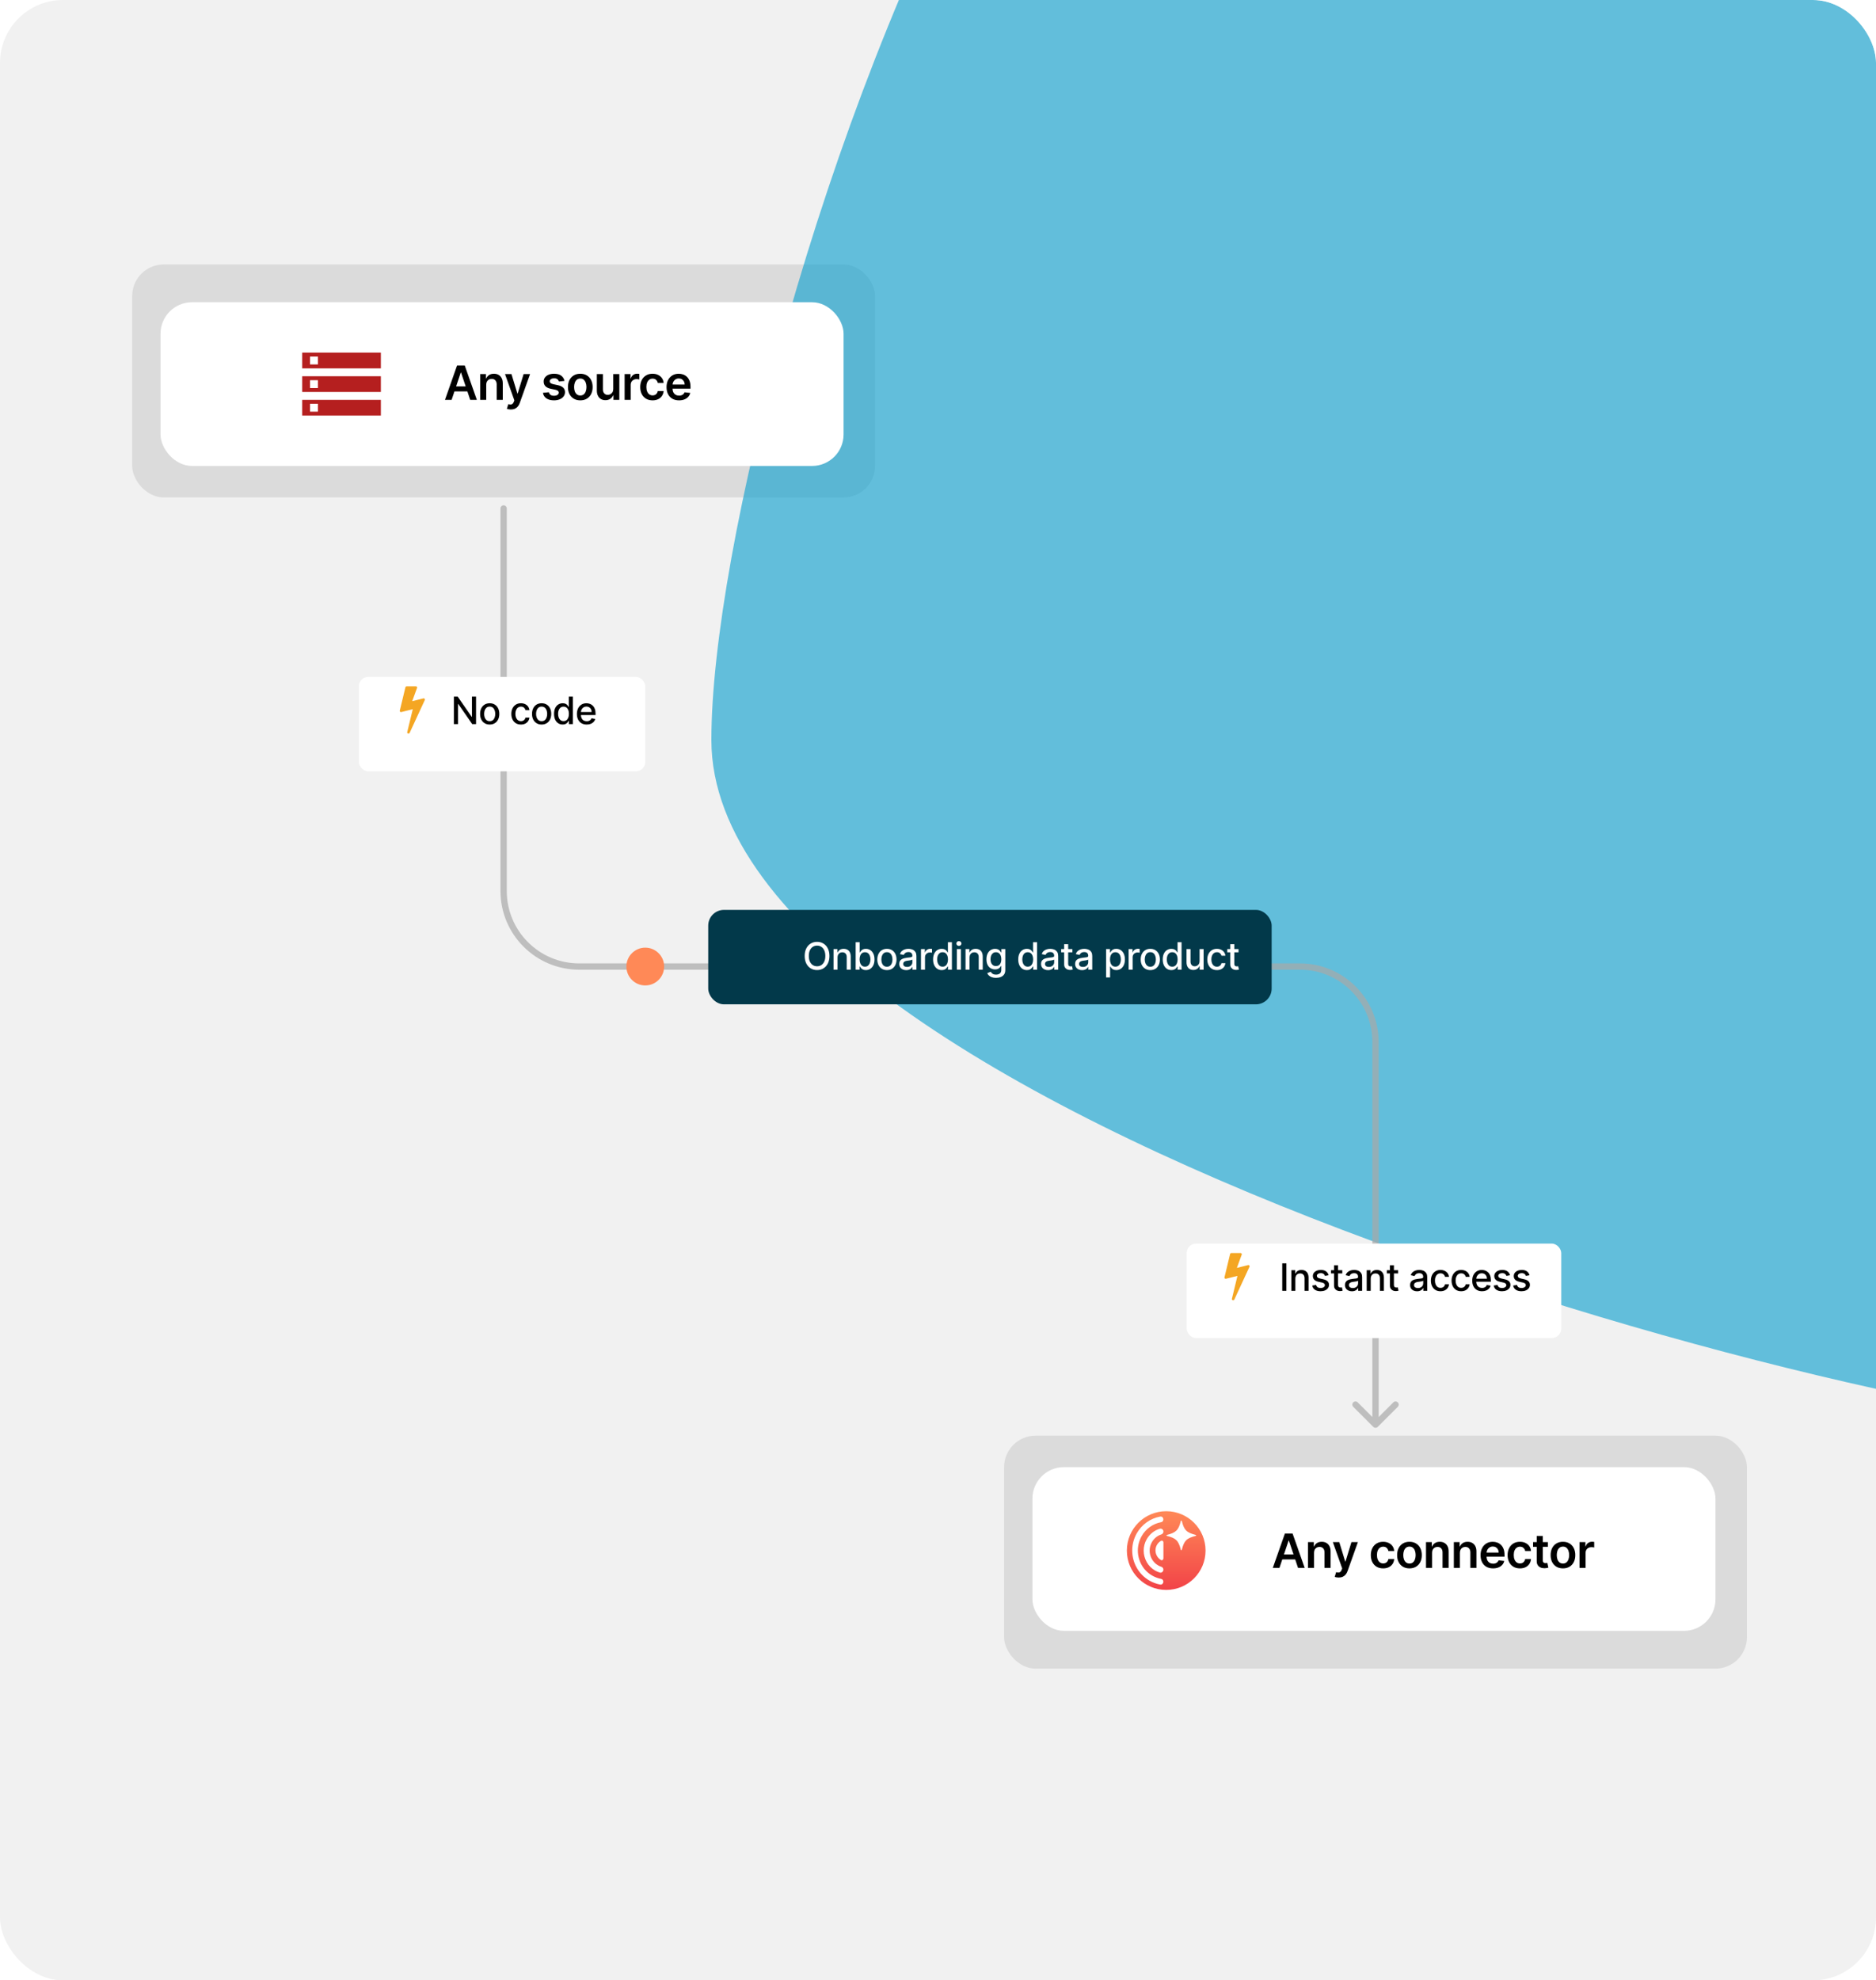 <svg width="596" height="629" viewBox="0 0 596 629" fill="none" xmlns="http://www.w3.org/2000/svg">
<g clip-path="url(#clip0_3114_1180)">
<rect width="596" height="629" rx="20" fill="#F1F1F1"/>
<rect x="42" y="84" width="236" height="74" rx="10" fill="#A9A9A9" fill-opacity="0.3"/>
<rect x="319" y="456" width="236" height="74" rx="10" fill="#A9A9A9" fill-opacity="0.3"/>
<g opacity="0.6" filter="url(#filter0_f_3114_1180)">
<path d="M899 241.315C899 360.434 812.917 457 706.729 457C600.54 457 226 354.135 226 235.016C226 115.897 366.797 -319.945 508.197 -99.861C558.142 -267.271 899 122.197 899 241.315Z" fill="#049DCD"/>
</g>
<rect x="51" y="96" width="217" height="52" rx="10" fill="white"/>
<rect x="328" y="466" width="217" height="52" rx="10" fill="white"/>
<path d="M370.5 480C363.59 480 358 485.59 358 492.5C358 499.41 363.59 505 370.5 505C377.41 505 383 499.41 383 492.5C383 485.59 377.41 480 370.5 480ZM369.597 495.017C369.597 495.312 369.406 495.451 369.319 495.503C369.215 495.556 369.024 495.642 368.816 495.503C368.295 495.191 367.861 494.74 367.566 494.219C367.253 493.681 367.097 493.073 367.097 492.448C367.097 491.823 367.253 491.233 367.549 490.712C367.861 490.174 368.295 489.722 368.833 489.41C369.042 489.288 369.233 489.358 369.337 489.41C369.406 489.444 369.615 489.601 369.615 489.896V494.983L369.597 495.017ZM369.285 503.108C369.181 503.194 368.937 503.351 368.608 503.299C367.375 503.073 366.194 502.639 365.101 501.997C363.469 501.042 362.097 499.653 361.16 498.003C360.205 496.337 359.701 494.427 359.701 492.483C359.701 490.538 360.205 488.698 361.142 487.031C362.74 484.219 365.448 482.274 368.608 481.701C368.937 481.649 369.181 481.788 369.285 481.892C369.389 481.997 369.58 482.205 369.58 482.552V482.656C369.58 483.073 369.285 483.42 368.868 483.49C366.264 483.976 364.007 485.59 362.688 487.934C361.906 489.323 361.49 490.903 361.49 492.483C361.49 494.062 361.906 495.694 362.705 497.083C363.486 498.472 364.632 499.618 366.003 500.417C366.906 500.938 367.861 501.302 368.868 501.493C369.285 501.562 369.58 501.927 369.58 502.326V502.431C369.58 502.778 369.389 502.986 369.285 503.09V503.108ZM369.597 498.576C369.597 498.872 369.458 499.149 369.215 499.34C369.076 499.444 368.799 499.601 368.451 499.479C367.931 499.323 367.41 499.097 366.924 498.819C365.83 498.177 364.927 497.274 364.319 496.181C363.694 495.069 363.347 493.802 363.347 492.517C363.347 491.233 363.677 490 364.302 488.906C365.222 487.292 366.681 486.094 368.451 485.573C368.816 485.469 369.094 485.608 369.233 485.712C369.476 485.885 369.615 486.163 369.615 486.476C369.615 486.875 369.337 487.24 368.937 487.378C367.67 487.778 366.611 488.663 365.951 489.826C365.483 490.642 365.24 491.562 365.24 492.5C365.24 493.437 365.483 494.392 365.951 495.208C366.42 496.024 367.08 496.701 367.878 497.17C368.226 497.378 368.59 497.535 368.955 497.656C369.337 497.778 369.597 498.125 369.597 498.507V498.611V498.576ZM379.892 487.83C376.958 488.576 376.194 489.34 375.448 492.274C375.413 492.431 375.187 492.431 375.153 492.274C374.406 489.34 373.642 488.576 370.708 487.83C370.552 487.795 370.552 487.569 370.708 487.535C373.642 486.788 374.406 486.024 375.153 483.09C375.187 482.934 375.413 482.934 375.448 483.09C376.194 486.024 376.958 486.788 379.892 487.535C380.049 487.569 380.049 487.795 379.892 487.83Z" fill="url(#paint0_linear_3114_1180)"/>
<path d="M143.477 127H141.368L145.208 116.091H147.648L151.494 127H149.384L146.471 118.328H146.385L143.477 127ZM143.546 122.723H149.299V124.31H143.546V122.723ZM154.474 122.206V127H152.545V118.818H154.388V120.208H154.484C154.672 119.75 154.972 119.386 155.384 119.116C155.8 118.847 156.313 118.712 156.924 118.712C157.488 118.712 157.98 118.832 158.399 119.074C158.822 119.315 159.149 119.665 159.379 120.123C159.614 120.581 159.729 121.137 159.726 121.79V127H157.797V122.089C157.797 121.542 157.655 121.114 157.371 120.805C157.091 120.496 156.702 120.342 156.205 120.342C155.867 120.342 155.567 120.416 155.304 120.565C155.045 120.711 154.841 120.922 154.692 121.199C154.546 121.476 154.474 121.812 154.474 122.206ZM162.291 130.068C162.029 130.068 161.785 130.047 161.562 130.004C161.341 129.965 161.166 129.919 161.034 129.866L161.482 128.364C161.762 128.445 162.013 128.484 162.233 128.481C162.453 128.477 162.647 128.408 162.813 128.273C162.984 128.142 163.128 127.922 163.245 127.613L163.41 127.17L160.443 118.818H162.489L164.374 124.997H164.459L166.35 118.818H168.401L165.125 127.991C164.973 128.424 164.77 128.795 164.518 129.104C164.266 129.417 163.957 129.654 163.591 129.818C163.229 129.985 162.796 130.068 162.291 130.068ZM179.323 120.981L177.565 121.173C177.515 120.995 177.428 120.828 177.304 120.672C177.183 120.516 177.02 120.39 176.814 120.294C176.608 120.198 176.356 120.15 176.058 120.15C175.656 120.15 175.319 120.237 175.045 120.411C174.776 120.585 174.642 120.81 174.646 121.087C174.642 121.325 174.729 121.519 174.907 121.668C175.088 121.817 175.386 121.94 175.802 122.036L177.197 122.334C177.972 122.501 178.547 122.765 178.923 123.127C179.303 123.49 179.495 123.964 179.499 124.55C179.495 125.065 179.344 125.519 179.046 125.913C178.751 126.304 178.341 126.609 177.815 126.83C177.29 127.05 176.686 127.16 176.004 127.16C175.003 127.16 174.197 126.95 173.586 126.531C172.975 126.109 172.611 125.521 172.494 124.768L174.374 124.587C174.46 124.956 174.641 125.235 174.918 125.423C175.195 125.612 175.555 125.706 175.999 125.706C176.457 125.706 176.825 125.612 177.102 125.423C177.382 125.235 177.522 125.002 177.522 124.725C177.522 124.491 177.432 124.298 177.251 124.145C177.073 123.992 176.796 123.875 176.42 123.793L175.024 123.5C174.239 123.337 173.659 123.062 173.282 122.675C172.906 122.284 172.719 121.79 172.723 121.194C172.719 120.69 172.856 120.253 173.133 119.884C173.414 119.511 173.803 119.223 174.3 119.021C174.8 118.815 175.378 118.712 176.031 118.712C176.99 118.712 177.744 118.916 178.295 119.324C178.849 119.733 179.191 120.285 179.323 120.981ZM184.358 127.16C183.559 127.16 182.866 126.984 182.28 126.632C181.694 126.281 181.24 125.789 180.916 125.157C180.597 124.525 180.437 123.786 180.437 122.941C180.437 122.096 180.597 121.355 180.916 120.72C181.24 120.084 181.694 119.591 182.28 119.239C182.866 118.887 183.559 118.712 184.358 118.712C185.157 118.712 185.849 118.887 186.435 119.239C187.021 119.591 187.474 120.084 187.793 120.72C188.116 121.355 188.278 122.096 188.278 122.941C188.278 123.786 188.116 124.525 187.793 125.157C187.474 125.789 187.021 126.281 186.435 126.632C185.849 126.984 185.157 127.16 184.358 127.16ZM184.368 125.615C184.801 125.615 185.164 125.496 185.455 125.258C185.746 125.017 185.963 124.694 186.105 124.289C186.25 123.884 186.323 123.433 186.323 122.936C186.323 122.435 186.25 121.982 186.105 121.577C185.963 121.169 185.746 120.844 185.455 120.603C185.164 120.361 184.801 120.24 184.368 120.24C183.924 120.24 183.555 120.361 183.26 120.603C182.969 120.844 182.751 121.169 182.605 121.577C182.463 121.982 182.392 122.435 182.392 122.936C182.392 123.433 182.463 123.884 182.605 124.289C182.751 124.694 182.969 125.017 183.26 125.258C183.555 125.496 183.924 125.615 184.368 125.615ZM194.829 123.559V118.818H196.758V127H194.888V125.546H194.803C194.618 126.004 194.315 126.379 193.892 126.67C193.473 126.961 192.956 127.107 192.342 127.107C191.806 127.107 191.332 126.988 190.92 126.75C190.511 126.508 190.192 126.158 189.961 125.7C189.73 125.239 189.615 124.681 189.615 124.028V118.818H191.543V123.729C191.543 124.248 191.685 124.66 191.969 124.965C192.253 125.271 192.626 125.423 193.088 125.423C193.372 125.423 193.647 125.354 193.913 125.216C194.18 125.077 194.398 124.871 194.568 124.598C194.742 124.321 194.829 123.974 194.829 123.559ZM198.441 127V118.818H200.31V120.182H200.395C200.545 119.71 200.8 119.346 201.163 119.09C201.528 118.831 201.946 118.701 202.414 118.701C202.521 118.701 202.64 118.706 202.771 118.717C202.906 118.724 203.018 118.737 203.107 118.754V120.528C203.025 120.5 202.895 120.475 202.718 120.453C202.544 120.429 202.375 120.416 202.212 120.416C201.86 120.416 201.544 120.493 201.264 120.645C200.987 120.794 200.768 121.002 200.609 121.268C200.449 121.535 200.369 121.842 200.369 122.19V127H198.441ZM207.32 127.16C206.503 127.16 205.802 126.98 205.216 126.622C204.633 126.263 204.184 125.768 203.868 125.136C203.556 124.5 203.399 123.768 203.399 122.941C203.399 122.11 203.559 121.377 203.879 120.741C204.198 120.102 204.649 119.605 205.232 119.25C205.818 118.891 206.51 118.712 207.309 118.712C207.973 118.712 208.561 118.834 209.072 119.079C209.587 119.321 209.997 119.663 210.303 120.107C210.608 120.548 210.782 121.062 210.825 121.652H208.982C208.907 121.258 208.73 120.929 208.449 120.667C208.172 120.4 207.801 120.267 207.336 120.267C206.942 120.267 206.595 120.374 206.297 120.587C205.999 120.796 205.766 121.098 205.599 121.492C205.436 121.886 205.354 122.359 205.354 122.909C205.354 123.467 205.436 123.946 205.599 124.347C205.763 124.745 205.992 125.052 206.286 125.269C206.585 125.482 206.935 125.588 207.336 125.588C207.62 125.588 207.874 125.535 208.098 125.429C208.325 125.319 208.515 125.161 208.667 124.955C208.82 124.749 208.925 124.498 208.982 124.203H210.825C210.779 124.782 210.608 125.295 210.313 125.743C210.019 126.187 209.617 126.535 209.11 126.787C208.602 127.036 208.005 127.16 207.32 127.16ZM215.73 127.16C214.91 127.16 214.202 126.989 213.605 126.648C213.012 126.304 212.556 125.817 212.236 125.189C211.916 124.557 211.757 123.813 211.757 122.957C211.757 122.115 211.916 121.377 212.236 120.741C212.559 120.102 213.01 119.605 213.589 119.25C214.168 118.891 214.848 118.712 215.629 118.712C216.133 118.712 216.609 118.793 217.057 118.957C217.508 119.116 217.905 119.365 218.25 119.702C218.598 120.04 218.871 120.469 219.07 120.991C219.269 121.51 219.368 122.128 219.368 122.845V123.436H212.662V122.137H217.52C217.517 121.767 217.437 121.439 217.28 121.151C217.124 120.86 216.906 120.631 216.625 120.464C216.348 120.297 216.025 120.214 215.656 120.214C215.262 120.214 214.915 120.31 214.617 120.501C214.319 120.69 214.086 120.938 213.919 121.247C213.756 121.553 213.672 121.888 213.669 122.254V123.388C213.669 123.864 213.756 124.273 213.93 124.614C214.104 124.951 214.347 125.21 214.66 125.391C214.972 125.569 215.338 125.658 215.757 125.658C216.037 125.658 216.291 125.619 216.519 125.54C216.746 125.459 216.943 125.34 217.11 125.184C217.277 125.027 217.403 124.834 217.488 124.603L219.289 124.805C219.175 125.281 218.958 125.697 218.639 126.052C218.323 126.403 217.918 126.677 217.424 126.872C216.931 127.064 216.366 127.16 215.73 127.16Z" fill="black"/>
<path d="M406.477 498H404.368L408.208 487.091H410.648L414.494 498H412.384L409.471 489.328H409.385L406.477 498ZM406.546 493.723H412.299V495.31H406.546V493.723ZM417.474 493.206V498H415.545V489.818H417.388V491.208H417.484C417.672 490.75 417.972 490.386 418.384 490.116C418.8 489.847 419.313 489.712 419.924 489.712C420.488 489.712 420.98 489.832 421.399 490.074C421.822 490.315 422.149 490.665 422.379 491.123C422.614 491.581 422.729 492.137 422.726 492.79V498H420.797V493.089C420.797 492.542 420.655 492.114 420.371 491.805C420.091 491.496 419.702 491.342 419.205 491.342C418.867 491.342 418.567 491.416 418.304 491.565C418.045 491.711 417.841 491.922 417.692 492.199C417.546 492.476 417.474 492.812 417.474 493.206ZM425.291 501.068C425.029 501.068 424.785 501.047 424.562 501.004C424.341 500.965 424.166 500.919 424.034 500.866L424.482 499.364C424.762 499.445 425.013 499.484 425.233 499.481C425.453 499.477 425.647 499.408 425.813 499.273C425.984 499.142 426.128 498.922 426.245 498.613L426.41 498.17L423.443 489.818H425.489L427.374 495.997H427.459L429.35 489.818H431.401L428.125 498.991C427.973 499.424 427.77 499.795 427.518 500.104C427.266 500.417 426.957 500.654 426.591 500.818C426.229 500.985 425.796 501.068 425.291 501.068ZM439.425 498.16C438.608 498.16 437.907 497.98 437.321 497.622C436.739 497.263 436.289 496.768 435.973 496.136C435.661 495.5 435.505 494.768 435.505 493.941C435.505 493.11 435.664 492.377 435.984 491.741C436.304 491.102 436.755 490.605 437.337 490.25C437.923 489.891 438.615 489.712 439.414 489.712C440.078 489.712 440.666 489.834 441.178 490.079C441.692 490.321 442.103 490.663 442.408 491.107C442.713 491.548 442.887 492.062 442.93 492.652H441.087C441.012 492.258 440.835 491.929 440.554 491.667C440.277 491.4 439.906 491.267 439.441 491.267C439.047 491.267 438.701 491.374 438.402 491.587C438.104 491.796 437.871 492.098 437.705 492.492C437.541 492.886 437.46 493.359 437.46 493.909C437.46 494.467 437.541 494.946 437.705 495.347C437.868 495.745 438.097 496.052 438.392 496.269C438.69 496.482 439.04 496.588 439.441 496.588C439.725 496.588 439.979 496.535 440.203 496.429C440.43 496.319 440.62 496.161 440.773 495.955C440.925 495.749 441.03 495.498 441.087 495.203H442.93C442.884 495.782 442.713 496.295 442.419 496.743C442.124 497.187 441.723 497.535 441.215 497.787C440.707 498.036 440.11 498.16 439.425 498.16ZM447.782 498.16C446.983 498.16 446.291 497.984 445.705 497.632C445.119 497.281 444.664 496.789 444.341 496.157C444.022 495.525 443.862 494.786 443.862 493.941C443.862 493.096 444.022 492.355 444.341 491.72C444.664 491.084 445.119 490.591 445.705 490.239C446.291 489.887 446.983 489.712 447.782 489.712C448.581 489.712 449.274 489.887 449.86 490.239C450.446 490.591 450.898 491.084 451.218 491.72C451.541 492.355 451.703 493.096 451.703 493.941C451.703 494.786 451.541 495.525 451.218 496.157C450.898 496.789 450.446 497.281 449.86 497.632C449.274 497.984 448.581 498.16 447.782 498.16ZM447.793 496.615C448.226 496.615 448.588 496.496 448.88 496.258C449.171 496.017 449.387 495.694 449.529 495.289C449.675 494.884 449.748 494.433 449.748 493.936C449.748 493.435 449.675 492.982 449.529 492.577C449.387 492.169 449.171 491.844 448.88 491.603C448.588 491.361 448.226 491.24 447.793 491.24C447.349 491.24 446.98 491.361 446.685 491.603C446.394 491.844 446.175 492.169 446.03 492.577C445.888 492.982 445.817 493.435 445.817 493.936C445.817 494.433 445.888 494.884 446.03 495.289C446.175 495.694 446.394 496.017 446.685 496.258C446.98 496.496 447.349 496.615 447.793 496.615ZM454.968 493.206V498H453.039V489.818H454.882V491.208H454.978C455.167 490.75 455.467 490.386 455.879 490.116C456.294 489.847 456.807 489.712 457.418 489.712C457.983 489.712 458.474 489.832 458.893 490.074C459.316 490.315 459.643 490.665 459.874 491.123C460.108 491.581 460.223 492.137 460.22 492.79V498H458.292V493.089C458.292 492.542 458.149 492.114 457.865 491.805C457.585 491.496 457.196 491.342 456.699 491.342C456.361 491.342 456.061 491.416 455.799 491.565C455.539 491.711 455.335 491.922 455.186 492.199C455.04 492.476 454.968 492.812 454.968 493.206ZM463.808 493.206V498H461.88V489.818H463.723V491.208H463.819C464.007 490.75 464.307 490.386 464.719 490.116C465.135 489.847 465.648 489.712 466.259 489.712C466.823 489.712 467.315 489.832 467.734 490.074C468.157 490.315 468.483 490.665 468.714 491.123C468.949 491.581 469.064 492.137 469.06 492.79V498H467.132V493.089C467.132 492.542 466.99 492.114 466.706 491.805C466.425 491.496 466.037 491.342 465.539 491.342C465.202 491.342 464.902 491.416 464.639 491.565C464.38 491.711 464.176 491.922 464.027 492.199C463.881 492.476 463.808 492.812 463.808 493.206ZM474.343 498.16C473.522 498.16 472.814 497.989 472.217 497.648C471.624 497.304 471.168 496.817 470.848 496.189C470.529 495.557 470.369 494.813 470.369 493.957C470.369 493.115 470.529 492.377 470.848 491.741C471.172 491.102 471.623 490.605 472.201 490.25C472.78 489.891 473.46 489.712 474.242 489.712C474.746 489.712 475.222 489.793 475.669 489.957C476.12 490.116 476.518 490.365 476.862 490.702C477.21 491.04 477.484 491.469 477.683 491.991C477.882 492.51 477.981 493.128 477.981 493.845V494.436H471.275V493.137H476.133C476.129 492.767 476.049 492.439 475.893 492.151C475.737 491.86 475.518 491.631 475.238 491.464C474.961 491.297 474.638 491.214 474.268 491.214C473.874 491.214 473.528 491.31 473.23 491.501C472.931 491.69 472.699 491.938 472.532 492.247C472.368 492.553 472.285 492.888 472.281 493.254V494.388C472.281 494.864 472.368 495.273 472.542 495.614C472.716 495.951 472.96 496.21 473.272 496.391C473.585 496.569 473.95 496.658 474.369 496.658C474.65 496.658 474.904 496.619 475.131 496.54C475.358 496.459 475.556 496.34 475.722 496.184C475.889 496.027 476.015 495.834 476.101 495.603L477.901 495.805C477.787 496.281 477.571 496.697 477.251 497.052C476.935 497.403 476.53 497.677 476.037 497.872C475.543 498.064 474.978 498.16 474.343 498.16ZM482.881 498.16C482.064 498.16 481.363 497.98 480.777 497.622C480.195 497.263 479.745 496.768 479.429 496.136C479.117 495.5 478.961 494.768 478.961 493.941C478.961 493.11 479.12 492.377 479.44 491.741C479.76 491.102 480.211 490.605 480.793 490.25C481.379 489.891 482.071 489.712 482.87 489.712C483.535 489.712 484.122 489.834 484.634 490.079C485.149 490.321 485.559 490.663 485.864 491.107C486.169 491.548 486.344 492.062 486.386 492.652H484.543C484.469 492.258 484.291 491.929 484.01 491.667C483.733 491.4 483.362 491.267 482.897 491.267C482.503 491.267 482.157 491.374 481.858 491.587C481.56 491.796 481.328 492.098 481.161 492.492C480.997 492.886 480.916 493.359 480.916 493.909C480.916 494.467 480.997 494.946 481.161 495.347C481.324 495.745 481.553 496.052 481.848 496.269C482.146 496.482 482.496 496.588 482.897 496.588C483.181 496.588 483.435 496.535 483.659 496.429C483.886 496.319 484.076 496.161 484.229 495.955C484.382 495.749 484.486 495.498 484.543 495.203H486.386C486.34 495.782 486.169 496.295 485.875 496.743C485.58 497.187 485.179 497.535 484.671 497.787C484.163 498.036 483.567 498.16 482.881 498.16ZM491.755 489.818V491.31H487.052V489.818H491.755ZM488.213 487.858H490.141V495.539C490.141 495.798 490.18 495.997 490.258 496.136C490.34 496.271 490.446 496.363 490.578 496.413C490.709 496.462 490.855 496.487 491.015 496.487C491.135 496.487 491.245 496.478 491.345 496.461C491.448 496.443 491.526 496.427 491.579 496.413L491.904 497.92C491.801 497.956 491.654 497.995 491.462 498.037C491.274 498.08 491.043 498.105 490.77 498.112C490.287 498.126 489.852 498.053 489.465 497.893C489.078 497.73 488.77 497.478 488.543 497.137C488.319 496.796 488.209 496.37 488.213 495.859V487.858ZM496.549 498.16C495.75 498.16 495.057 497.984 494.471 497.632C493.885 497.281 493.431 496.789 493.108 496.157C492.788 495.525 492.628 494.786 492.628 493.941C492.628 493.096 492.788 492.355 493.108 491.72C493.431 491.084 493.885 490.591 494.471 490.239C495.057 489.887 495.75 489.712 496.549 489.712C497.348 489.712 498.04 489.887 498.626 490.239C499.212 490.591 499.665 491.084 499.984 491.72C500.308 492.355 500.469 493.096 500.469 493.941C500.469 494.786 500.308 495.525 499.984 496.157C499.665 496.789 499.212 497.281 498.626 497.632C498.04 497.984 497.348 498.16 496.549 498.16ZM496.559 496.615C496.993 496.615 497.355 496.496 497.646 496.258C497.937 496.017 498.154 495.694 498.296 495.289C498.441 494.884 498.514 494.433 498.514 493.936C498.514 493.435 498.441 492.982 498.296 492.577C498.154 492.169 497.937 491.844 497.646 491.603C497.355 491.361 496.993 491.24 496.559 491.24C496.115 491.24 495.746 491.361 495.451 491.603C495.16 491.844 494.942 492.169 494.796 492.577C494.654 492.982 494.583 493.435 494.583 493.936C494.583 494.433 494.654 494.884 494.796 495.289C494.942 495.694 495.16 496.017 495.451 496.258C495.746 496.496 496.115 496.615 496.559 496.615ZM501.806 498V489.818H503.675V491.182H503.761C503.91 490.71 504.166 490.346 504.528 490.09C504.894 489.831 505.311 489.701 505.78 489.701C505.886 489.701 506.005 489.706 506.136 489.717C506.271 489.724 506.383 489.737 506.472 489.754V491.528C506.39 491.5 506.261 491.475 506.083 491.453C505.909 491.429 505.74 491.416 505.577 491.416C505.226 491.416 504.91 491.493 504.629 491.645C504.352 491.794 504.134 492.002 503.974 492.268C503.814 492.535 503.734 492.842 503.734 493.19V498H501.806Z" fill="black"/>
<path d="M96 132H121V127H96V132ZM98.5 128.25H101V130.75H98.5V128.25ZM96 112V117H121V112H96ZM101 115.75H98.5V113.25H101V115.75ZM96 124.5H121V119.5H96V124.5ZM98.5 120.75H101V123.25H98.5V120.75Z" fill="#B51F1F"/>
<path d="M161 161.5C161 160.948 160.552 160.5 160 160.5C159.448 160.5 159 160.948 159 161.5H160H161ZM436.293 453.207C436.683 453.598 437.317 453.598 437.707 453.207L444.071 446.843C444.462 446.453 444.462 445.819 444.071 445.429C443.681 445.038 443.047 445.038 442.657 445.429L437 451.086L431.343 445.429C430.953 445.038 430.319 445.038 429.929 445.429C429.538 445.819 429.538 446.453 429.929 446.843L436.293 453.207ZM160 161.5H159V283H160H161V161.5H160ZM184 307V308H413V307V306H184V307ZM437 331H436V452.5H437H438V331H437ZM413 307V308C425.703 308 436 318.297 436 331H437H438C438 317.193 426.807 306 413 306V307ZM160 283H159C159 296.807 170.193 308 184 308V307V306C171.297 306 161 295.703 161 283H160Z" fill="#A9A9A9" fill-opacity="0.7"/>
<rect x="225" y="289" width="179" height="30" rx="5" fill="#02394A"/>
<path d="M263.51 303.636C263.51 304.568 263.339 305.369 262.998 306.04C262.658 306.707 262.19 307.222 261.596 307.582C261.006 307.94 260.334 308.119 259.581 308.119C258.825 308.119 258.15 307.94 257.557 307.582C256.966 307.222 256.5 306.706 256.159 306.036C255.818 305.365 255.648 304.565 255.648 303.636C255.648 302.705 255.818 301.905 256.159 301.237C256.5 300.567 256.966 300.053 257.557 299.695C258.15 299.334 258.825 299.153 259.581 299.153C260.334 299.153 261.006 299.334 261.596 299.695C262.19 300.053 262.658 300.567 262.998 301.237C263.339 301.905 263.51 302.705 263.51 303.636ZM262.206 303.636C262.206 302.926 262.091 302.328 261.861 301.842C261.633 301.354 261.321 300.984 260.923 300.734C260.528 300.482 260.081 300.355 259.581 300.355C259.078 300.355 258.629 300.482 258.234 300.734C257.839 300.984 257.527 301.354 257.297 301.842C257.07 302.328 256.956 302.926 256.956 303.636C256.956 304.347 257.07 304.946 257.297 305.435C257.527 305.92 257.839 306.29 258.234 306.543C258.629 306.793 259.078 306.918 259.581 306.918C260.081 306.918 260.528 306.793 260.923 306.543C261.321 306.29 261.633 305.92 261.861 305.435C262.091 304.946 262.206 304.347 262.206 303.636ZM266.083 304.114V308H264.809V301.455H266.032V302.52H266.113C266.264 302.173 266.5 301.895 266.821 301.685C267.144 301.474 267.552 301.369 268.044 301.369C268.49 301.369 268.88 301.463 269.216 301.651C269.551 301.835 269.811 302.111 269.995 302.477C270.18 302.844 270.272 303.297 270.272 303.837V308H268.998V303.99C268.998 303.516 268.875 303.145 268.627 302.878C268.38 302.608 268.041 302.473 267.609 302.473C267.314 302.473 267.051 302.537 266.821 302.665C266.593 302.793 266.413 302.98 266.279 303.227C266.149 303.472 266.083 303.767 266.083 304.114ZM271.843 308V299.273H273.118V302.516H273.194C273.268 302.379 273.375 302.222 273.514 302.043C273.653 301.864 273.846 301.707 274.093 301.574C274.341 301.438 274.667 301.369 275.074 301.369C275.602 301.369 276.074 301.503 276.488 301.77C276.903 302.037 277.228 302.422 277.464 302.925C277.703 303.428 277.822 304.033 277.822 304.74C277.822 305.447 277.704 306.054 277.468 306.56C277.233 307.062 276.909 307.45 276.497 307.723C276.085 307.993 275.615 308.128 275.086 308.128C274.689 308.128 274.363 308.061 274.11 307.928C273.86 307.794 273.664 307.638 273.522 307.459C273.38 307.28 273.271 307.121 273.194 306.982H273.088V308H271.843ZM273.092 304.727C273.092 305.187 273.159 305.591 273.292 305.938C273.426 306.284 273.619 306.555 273.872 306.751C274.125 306.945 274.434 307.041 274.801 307.041C275.181 307.041 275.5 306.94 275.755 306.739C276.011 306.534 276.204 306.257 276.335 305.908C276.468 305.558 276.535 305.165 276.535 304.727C276.535 304.295 276.47 303.908 276.339 303.564C276.211 303.22 276.018 302.949 275.76 302.75C275.504 302.551 275.184 302.452 274.801 302.452C274.431 302.452 274.119 302.547 273.863 302.737C273.61 302.928 273.419 303.193 273.288 303.534C273.157 303.875 273.092 304.273 273.092 304.727ZM281.77 308.132C281.156 308.132 280.621 307.991 280.163 307.71C279.706 307.429 279.351 307.036 279.098 306.53C278.845 306.024 278.719 305.433 278.719 304.757C278.719 304.078 278.845 303.484 279.098 302.976C279.351 302.467 279.706 302.072 280.163 301.791C280.621 301.51 281.156 301.369 281.77 301.369C282.384 301.369 282.919 301.51 283.376 301.791C283.834 302.072 284.189 302.467 284.442 302.976C284.695 303.484 284.821 304.078 284.821 304.757C284.821 305.433 284.695 306.024 284.442 306.53C284.189 307.036 283.834 307.429 283.376 307.71C282.919 307.991 282.384 308.132 281.77 308.132ZM281.774 307.062C282.172 307.062 282.501 306.957 282.763 306.747C283.024 306.537 283.217 306.257 283.342 305.908C283.47 305.558 283.534 305.173 283.534 304.753C283.534 304.335 283.47 303.952 283.342 303.602C283.217 303.25 283.024 302.967 282.763 302.754C282.501 302.541 282.172 302.435 281.774 302.435C281.374 302.435 281.041 302.541 280.777 302.754C280.516 302.967 280.321 303.25 280.193 303.602C280.068 303.952 280.006 304.335 280.006 304.753C280.006 305.173 280.068 305.558 280.193 305.908C280.321 306.257 280.516 306.537 280.777 306.747C281.041 306.957 281.374 307.062 281.774 307.062ZM287.908 308.145C287.493 308.145 287.118 308.068 286.783 307.915C286.448 307.759 286.182 307.533 285.986 307.237C285.793 306.942 285.697 306.58 285.697 306.151C285.697 305.781 285.768 305.477 285.91 305.239C286.052 305 286.243 304.811 286.485 304.672C286.726 304.533 286.996 304.428 287.295 304.357C287.593 304.286 287.897 304.232 288.206 304.195C288.599 304.149 288.917 304.112 289.161 304.084C289.405 304.053 289.583 304.003 289.694 303.935C289.804 303.866 289.86 303.756 289.86 303.602V303.572C289.86 303.2 289.755 302.912 289.545 302.707C289.337 302.503 289.027 302.401 288.616 302.401C288.187 302.401 287.849 302.496 287.601 302.686C287.357 302.874 287.188 303.082 287.094 303.312L285.897 303.04C286.039 302.642 286.246 302.321 286.519 302.077C286.795 301.83 287.111 301.651 287.469 301.54C287.827 301.426 288.204 301.369 288.599 301.369C288.86 301.369 289.137 301.401 289.429 301.463C289.725 301.523 290 301.634 290.256 301.795C290.515 301.957 290.726 302.189 290.891 302.49C291.056 302.788 291.138 303.176 291.138 303.653V308H289.894V307.105H289.843C289.76 307.27 289.637 307.432 289.472 307.591C289.307 307.75 289.096 307.882 288.837 307.987C288.579 308.092 288.269 308.145 287.908 308.145ZM288.185 307.122C288.537 307.122 288.839 307.053 289.089 306.913C289.341 306.774 289.533 306.592 289.664 306.368C289.797 306.141 289.864 305.898 289.864 305.639V304.795C289.819 304.841 289.731 304.884 289.6 304.923C289.472 304.96 289.326 304.993 289.161 305.021C288.996 305.047 288.836 305.071 288.679 305.094C288.523 305.114 288.393 305.131 288.287 305.145C288.04 305.176 287.814 305.229 287.61 305.303C287.408 305.376 287.246 305.483 287.124 305.622C287.005 305.759 286.945 305.94 286.945 306.168C286.945 306.483 287.062 306.722 287.295 306.884C287.527 307.043 287.824 307.122 288.185 307.122ZM292.595 308V301.455H293.827V302.494H293.895C294.014 302.142 294.225 301.865 294.526 301.663C294.83 301.459 295.173 301.357 295.557 301.357C295.637 301.357 295.73 301.359 295.838 301.365C295.949 301.371 296.036 301.378 296.098 301.386V302.605C296.047 302.591 295.956 302.575 295.825 302.558C295.695 302.538 295.564 302.528 295.433 302.528C295.132 302.528 294.864 302.592 294.628 302.72C294.395 302.845 294.21 303.02 294.074 303.244C293.938 303.466 293.87 303.719 293.87 304.003V308H292.595ZM299.177 308.128C298.648 308.128 298.177 307.993 297.762 307.723C297.35 307.45 297.026 307.062 296.79 306.56C296.557 306.054 296.441 305.447 296.441 304.74C296.441 304.033 296.559 303.428 296.795 302.925C297.033 302.422 297.36 302.037 297.775 301.77C298.19 301.503 298.66 301.369 299.185 301.369C299.592 301.369 299.918 301.438 300.165 301.574C300.415 301.707 300.609 301.864 300.745 302.043C300.884 302.222 300.992 302.379 301.069 302.516H301.145V299.273H302.42V308H301.175V306.982H301.069C300.992 307.121 300.881 307.28 300.736 307.459C300.594 307.638 300.398 307.794 300.148 307.928C299.898 308.061 299.574 308.128 299.177 308.128ZM299.458 307.041C299.824 307.041 300.134 306.945 300.387 306.751C300.643 306.555 300.836 306.284 300.967 305.938C301.1 305.591 301.167 305.187 301.167 304.727C301.167 304.273 301.101 303.875 300.971 303.534C300.84 303.193 300.648 302.928 300.395 302.737C300.143 302.547 299.83 302.452 299.458 302.452C299.074 302.452 298.755 302.551 298.499 302.75C298.244 302.949 298.05 303.22 297.92 303.564C297.792 303.908 297.728 304.295 297.728 304.727C297.728 305.165 297.793 305.558 297.924 305.908C298.055 306.257 298.248 306.534 298.503 306.739C298.762 306.94 299.08 307.041 299.458 307.041ZM303.998 308V301.455H305.272V308H303.998ZM304.642 300.445C304.42 300.445 304.23 300.371 304.071 300.223C303.914 300.072 303.836 299.893 303.836 299.686C303.836 299.476 303.914 299.297 304.071 299.149C304.23 298.999 304.42 298.923 304.642 298.923C304.863 298.923 305.052 298.999 305.208 299.149C305.367 299.297 305.447 299.476 305.447 299.686C305.447 299.893 305.367 300.072 305.208 300.223C305.052 300.371 304.863 300.445 304.642 300.445ZM308.021 304.114V308H306.746V301.455H307.969V302.52H308.05C308.201 302.173 308.437 301.895 308.758 301.685C309.082 301.474 309.489 301.369 309.981 301.369C310.427 301.369 310.817 301.463 311.153 301.651C311.488 301.835 311.748 302.111 311.933 302.477C312.117 302.844 312.21 303.297 312.21 303.837V308H310.935V303.99C310.935 303.516 310.812 303.145 310.565 302.878C310.317 302.608 309.978 302.473 309.546 302.473C309.251 302.473 308.988 302.537 308.758 302.665C308.531 302.793 308.35 302.98 308.217 303.227C308.086 303.472 308.021 303.767 308.021 304.114ZM316.423 310.591C315.903 310.591 315.455 310.523 315.08 310.386C314.708 310.25 314.404 310.07 314.168 309.845C313.933 309.621 313.756 309.375 313.64 309.108L314.735 308.656C314.812 308.781 314.914 308.913 315.042 309.053C315.173 309.195 315.349 309.315 315.57 309.415C315.795 309.514 316.083 309.564 316.435 309.564C316.918 309.564 317.318 309.446 317.633 309.21C317.948 308.977 318.106 308.605 318.106 308.094V306.807H318.025C317.948 306.946 317.837 307.101 317.693 307.271C317.55 307.442 317.354 307.589 317.104 307.714C316.854 307.839 316.529 307.902 316.129 307.902C315.612 307.902 315.146 307.781 314.731 307.54C314.319 307.295 313.992 306.936 313.751 306.462C313.512 305.984 313.393 305.398 313.393 304.702C313.393 304.006 313.511 303.409 313.747 302.912C313.985 302.415 314.312 302.034 314.727 301.77C315.141 301.503 315.612 301.369 316.137 301.369C316.543 301.369 316.872 301.438 317.122 301.574C317.372 301.707 317.566 301.864 317.705 302.043C317.847 302.222 317.957 302.379 318.033 302.516H318.127V301.455H319.376V308.145C319.376 308.707 319.245 309.169 318.984 309.53C318.722 309.891 318.369 310.158 317.923 310.331C317.479 310.504 316.979 310.591 316.423 310.591ZM316.41 306.845C316.776 306.845 317.086 306.76 317.339 306.589C317.595 306.416 317.788 306.169 317.918 305.848C318.052 305.524 318.119 305.136 318.119 304.685C318.119 304.244 318.053 303.857 317.923 303.521C317.792 303.186 317.6 302.925 317.347 302.737C317.095 302.547 316.782 302.452 316.41 302.452C316.026 302.452 315.707 302.551 315.451 302.75C315.195 302.946 315.002 303.213 314.872 303.551C314.744 303.889 314.68 304.267 314.68 304.685C314.68 305.114 314.745 305.49 314.876 305.814C315.006 306.138 315.2 306.391 315.455 306.572C315.714 306.754 316.032 306.845 316.41 306.845ZM326.231 308.128C325.702 308.128 325.231 307.993 324.816 307.723C324.404 307.45 324.08 307.062 323.844 306.56C323.611 306.054 323.495 305.447 323.495 304.74C323.495 304.033 323.613 303.428 323.849 302.925C324.087 302.422 324.414 302.037 324.829 301.77C325.243 301.503 325.714 301.369 326.239 301.369C326.645 301.369 326.972 301.438 327.219 301.574C327.469 301.707 327.662 301.864 327.799 302.043C327.938 302.222 328.046 302.379 328.123 302.516H328.199V299.273H329.474V308H328.229V306.982H328.123C328.046 307.121 327.935 307.28 327.79 307.459C327.648 307.638 327.452 307.794 327.202 307.928C326.952 308.061 326.628 308.128 326.231 308.128ZM326.512 307.041C326.878 307.041 327.188 306.945 327.441 306.751C327.697 306.555 327.89 306.284 328.02 305.938C328.154 305.591 328.221 305.187 328.221 304.727C328.221 304.273 328.155 303.875 328.025 303.534C327.894 303.193 327.702 302.928 327.449 302.737C327.197 302.547 326.884 302.452 326.512 302.452C326.128 302.452 325.809 302.551 325.553 302.75C325.297 302.949 325.104 303.22 324.974 303.564C324.846 303.908 324.782 304.295 324.782 304.727C324.782 305.165 324.847 305.558 324.978 305.908C325.108 306.257 325.302 306.534 325.557 306.739C325.816 306.94 326.134 307.041 326.512 307.041ZM332.957 308.145C332.542 308.145 332.167 308.068 331.832 307.915C331.497 307.759 331.231 307.533 331.035 307.237C330.842 306.942 330.745 306.58 330.745 306.151C330.745 305.781 330.816 305.477 330.958 305.239C331.1 305 331.292 304.811 331.534 304.672C331.775 304.533 332.045 304.428 332.343 304.357C332.642 304.286 332.946 304.232 333.255 304.195C333.647 304.149 333.965 304.112 334.21 304.084C334.454 304.053 334.632 304.003 334.742 303.935C334.853 303.866 334.909 303.756 334.909 303.602V303.572C334.909 303.2 334.804 302.912 334.593 302.707C334.386 302.503 334.076 302.401 333.664 302.401C333.235 302.401 332.897 302.496 332.65 302.686C332.406 302.874 332.237 303.082 332.143 303.312L330.946 303.04C331.088 302.642 331.295 302.321 331.568 302.077C331.843 301.83 332.16 301.651 332.518 301.54C332.876 301.426 333.252 301.369 333.647 301.369C333.909 301.369 334.186 301.401 334.478 301.463C334.774 301.523 335.049 301.634 335.305 301.795C335.563 301.957 335.775 302.189 335.94 302.49C336.105 302.788 336.187 303.176 336.187 303.653V308H334.943V307.105H334.892C334.809 307.27 334.686 307.432 334.521 307.591C334.356 307.75 334.144 307.882 333.886 307.987C333.627 308.092 333.318 308.145 332.957 308.145ZM333.234 307.122C333.586 307.122 333.887 307.053 334.137 306.913C334.39 306.774 334.582 306.592 334.713 306.368C334.846 306.141 334.913 305.898 334.913 305.639V304.795C334.867 304.841 334.779 304.884 334.649 304.923C334.521 304.96 334.375 304.993 334.21 305.021C334.045 305.047 333.884 305.071 333.728 305.094C333.572 305.114 333.441 305.131 333.336 305.145C333.089 305.176 332.863 305.229 332.659 305.303C332.457 305.376 332.295 305.483 332.173 305.622C332.054 305.759 331.994 305.94 331.994 306.168C331.994 306.483 332.11 306.722 332.343 306.884C332.576 307.043 332.873 307.122 333.234 307.122ZM340.7 301.455V302.477H337.124V301.455H340.7ZM338.083 299.886H339.357V306.078C339.357 306.325 339.394 306.511 339.468 306.636C339.542 306.759 339.637 306.842 339.753 306.888C339.873 306.93 340.002 306.952 340.141 306.952C340.244 306.952 340.333 306.945 340.41 306.93C340.486 306.916 340.546 306.905 340.589 306.896L340.819 307.949C340.745 307.977 340.64 308.006 340.503 308.034C340.367 308.065 340.197 308.082 339.992 308.085C339.657 308.091 339.344 308.031 339.055 307.906C338.765 307.781 338.53 307.588 338.351 307.327C338.173 307.065 338.083 306.737 338.083 306.342V299.886ZM343.774 308.145C343.359 308.145 342.984 308.068 342.649 307.915C342.314 307.759 342.048 307.533 341.852 307.237C341.659 306.942 341.562 306.58 341.562 306.151C341.562 305.781 341.633 305.477 341.775 305.239C341.917 305 342.109 304.811 342.35 304.672C342.592 304.533 342.862 304.428 343.16 304.357C343.458 304.286 343.762 304.232 344.072 304.195C344.464 304.149 344.782 304.112 345.027 304.084C345.271 304.053 345.449 304.003 345.559 303.935C345.67 303.866 345.725 303.756 345.725 303.602V303.572C345.725 303.2 345.62 302.912 345.41 302.707C345.203 302.503 344.893 302.401 344.481 302.401C344.052 302.401 343.714 302.496 343.467 302.686C343.223 302.874 343.054 303.082 342.96 303.312L341.762 303.04C341.904 302.642 342.112 302.321 342.385 302.077C342.66 301.83 342.977 301.651 343.335 301.54C343.693 301.426 344.069 301.369 344.464 301.369C344.725 301.369 345.002 301.401 345.295 301.463C345.591 301.523 345.866 301.634 346.122 301.795C346.38 301.957 346.592 302.189 346.757 302.49C346.922 302.788 347.004 303.176 347.004 303.653V308H345.76V307.105H345.708C345.626 307.27 345.502 307.432 345.338 307.591C345.173 307.75 344.961 307.882 344.703 307.987C344.444 308.092 344.135 308.145 343.774 308.145ZM344.051 307.122C344.403 307.122 344.704 307.053 344.954 306.913C345.207 306.774 345.399 306.592 345.529 306.368C345.663 306.141 345.73 305.898 345.73 305.639V304.795C345.684 304.841 345.596 304.884 345.466 304.923C345.338 304.96 345.191 304.993 345.027 305.021C344.862 305.047 344.701 305.071 344.545 305.094C344.389 305.114 344.258 305.131 344.153 305.145C343.906 305.176 343.68 305.229 343.475 305.303C343.274 305.376 343.112 305.483 342.99 305.622C342.87 305.759 342.811 305.94 342.811 306.168C342.811 306.483 342.927 306.722 343.16 306.884C343.393 307.043 343.69 307.122 344.051 307.122ZM351.397 310.455V301.455H352.641V302.516H352.748C352.821 302.379 352.928 302.222 353.067 302.043C353.206 301.864 353.4 301.707 353.647 301.574C353.894 301.438 354.221 301.369 354.627 301.369C355.155 301.369 355.627 301.503 356.042 301.77C356.456 302.037 356.782 302.422 357.018 302.925C357.256 303.428 357.375 304.033 357.375 304.74C357.375 305.447 357.258 306.054 357.022 306.56C356.786 307.062 356.462 307.45 356.05 307.723C355.638 307.993 355.168 308.128 354.64 308.128C354.242 308.128 353.917 308.061 353.664 307.928C353.414 307.794 353.218 307.638 353.076 307.459C352.934 307.28 352.824 307.121 352.748 306.982H352.671V310.455H351.397ZM352.645 304.727C352.645 305.187 352.712 305.591 352.846 305.938C352.979 306.284 353.172 306.555 353.425 306.751C353.678 306.945 353.988 307.041 354.354 307.041C354.735 307.041 355.053 306.94 355.309 306.739C355.564 306.534 355.758 306.257 355.888 305.908C356.022 305.558 356.089 305.165 356.089 304.727C356.089 304.295 356.023 303.908 355.893 303.564C355.765 303.22 355.571 302.949 355.313 302.75C355.057 302.551 354.738 302.452 354.354 302.452C353.985 302.452 353.672 302.547 353.417 302.737C353.164 302.928 352.972 303.193 352.841 303.534C352.711 303.875 352.645 304.273 352.645 304.727ZM358.563 308V301.455H359.795V302.494H359.863C359.982 302.142 360.192 301.865 360.493 301.663C360.797 301.459 361.141 301.357 361.525 301.357C361.604 301.357 361.698 301.359 361.806 301.365C361.917 301.371 362.003 301.378 362.066 301.386V302.605C362.015 302.591 361.924 302.575 361.793 302.558C361.662 302.538 361.532 302.528 361.401 302.528C361.1 302.528 360.831 302.592 360.596 302.72C360.363 302.845 360.178 303.02 360.042 303.244C359.905 303.466 359.837 303.719 359.837 304.003V308H358.563ZM365.451 308.132C364.838 308.132 364.302 307.991 363.845 307.71C363.387 307.429 363.032 307.036 362.779 306.53C362.526 306.024 362.4 305.433 362.4 304.757C362.4 304.078 362.526 303.484 362.779 302.976C363.032 302.467 363.387 302.072 363.845 301.791C364.302 301.51 364.838 301.369 365.451 301.369C366.065 301.369 366.6 301.51 367.058 301.791C367.515 302.072 367.87 302.467 368.123 302.976C368.376 303.484 368.502 304.078 368.502 304.757C368.502 305.433 368.376 306.024 368.123 306.53C367.87 307.036 367.515 307.429 367.058 307.71C366.6 307.991 366.065 308.132 365.451 308.132ZM365.455 307.062C365.853 307.062 366.183 306.957 366.444 306.747C366.705 306.537 366.899 306.257 367.024 305.908C367.151 305.558 367.215 305.173 367.215 304.753C367.215 304.335 367.151 303.952 367.024 303.602C366.899 303.25 366.705 302.967 366.444 302.754C366.183 302.541 365.853 302.435 365.455 302.435C365.055 302.435 364.723 302.541 364.458 302.754C364.197 302.967 364.002 303.25 363.875 303.602C363.75 303.952 363.687 304.335 363.687 304.753C363.687 305.173 363.75 305.558 363.875 305.908C364.002 306.257 364.197 306.537 364.458 306.747C364.723 306.957 365.055 307.062 365.455 307.062ZM372.135 308.128C371.606 308.128 371.135 307.993 370.72 307.723C370.308 307.45 369.984 307.062 369.749 306.56C369.516 306.054 369.399 305.447 369.399 304.74C369.399 304.033 369.517 303.428 369.753 302.925C369.991 302.422 370.318 302.037 370.733 301.77C371.148 301.503 371.618 301.369 372.143 301.369C372.55 301.369 372.876 301.438 373.124 301.574C373.374 301.707 373.567 301.864 373.703 302.043C373.842 302.222 373.95 302.379 374.027 302.516H374.104V299.273H375.378V308H374.133V306.982H374.027C373.95 307.121 373.839 307.28 373.695 307.459C373.552 307.638 373.356 307.794 373.106 307.928C372.856 308.061 372.533 308.128 372.135 308.128ZM372.416 307.041C372.783 307.041 373.092 306.945 373.345 306.751C373.601 306.555 373.794 306.284 373.925 305.938C374.058 305.591 374.125 305.187 374.125 304.727C374.125 304.273 374.06 303.875 373.929 303.534C373.798 303.193 373.606 302.928 373.354 302.737C373.101 302.547 372.788 302.452 372.416 302.452C372.033 302.452 371.713 302.551 371.457 302.75C371.202 302.949 371.008 303.22 370.878 303.564C370.75 303.908 370.686 304.295 370.686 304.727C370.686 305.165 370.751 305.558 370.882 305.908C371.013 306.257 371.206 306.534 371.462 306.739C371.72 306.94 372.038 307.041 372.416 307.041ZM381.103 305.286V301.455H382.381V308H381.128V306.866H381.06C380.909 307.216 380.668 307.507 380.336 307.74C380.006 307.97 379.596 308.085 379.104 308.085C378.684 308.085 378.311 307.993 377.988 307.808C377.667 307.621 377.414 307.344 377.229 306.977C377.047 306.611 376.956 306.158 376.956 305.618V301.455H378.23V305.464C378.23 305.911 378.354 306.266 378.601 306.53C378.848 306.794 379.169 306.926 379.564 306.926C379.803 306.926 380.04 306.866 380.276 306.747C380.515 306.628 380.712 306.447 380.868 306.206C381.027 305.964 381.105 305.658 381.103 305.286ZM386.61 308.132C385.977 308.132 385.431 307.989 384.974 307.702C384.519 307.412 384.17 307.013 383.925 306.504C383.681 305.996 383.559 305.413 383.559 304.757C383.559 304.092 383.684 303.506 383.934 302.997C384.184 302.486 384.536 302.087 384.991 301.8C385.445 301.513 385.981 301.369 386.597 301.369C387.095 301.369 387.538 301.462 387.927 301.646C388.316 301.828 388.63 302.084 388.869 302.413C389.11 302.743 389.254 303.128 389.299 303.568H388.059C387.991 303.261 387.835 302.997 387.59 302.776C387.349 302.554 387.025 302.443 386.619 302.443C386.264 302.443 385.952 302.537 385.685 302.724C385.421 302.909 385.215 303.173 385.068 303.517C384.92 303.858 384.846 304.261 384.846 304.727C384.846 305.205 384.918 305.616 385.063 305.963C385.208 306.31 385.413 306.578 385.677 306.768C385.944 306.959 386.258 307.054 386.619 307.054C386.86 307.054 387.079 307.01 387.275 306.922C387.474 306.831 387.64 306.702 387.773 306.534C387.91 306.366 388.005 306.165 388.059 305.929H389.299C389.254 306.352 389.116 306.73 388.886 307.062C388.656 307.395 388.347 307.656 387.961 307.847C387.577 308.037 387.127 308.132 386.61 308.132ZM393.477 301.455V302.477H389.902V301.455H393.477ZM390.861 299.886H392.135V306.078C392.135 306.325 392.172 306.511 392.245 306.636C392.319 306.759 392.415 306.842 392.531 306.888C392.65 306.93 392.78 306.952 392.919 306.952C393.021 306.952 393.111 306.945 393.187 306.93C393.264 306.916 393.324 306.905 393.366 306.896L393.596 307.949C393.522 307.977 393.417 308.006 393.281 308.034C393.145 308.065 392.974 308.082 392.77 308.085C392.434 308.091 392.122 308.031 391.832 307.906C391.542 307.781 391.308 307.588 391.129 307.327C390.95 307.065 390.861 306.737 390.861 306.342V299.886Z" fill="white"/>
<circle cx="205" cy="307" r="6" fill="#FF8957"/>
<g filter="url(#filter1_d_3114_1180)">
<rect x="114" y="211" width="91" height="30" rx="3" fill="white"/>
</g>
<path d="M151.24 221.273V230H150.03L145.594 223.599H145.513V230H144.196V221.273H145.415L149.855 227.682H149.936V221.273H151.24ZM155.576 230.132C154.962 230.132 154.427 229.991 153.97 229.71C153.512 229.429 153.157 229.036 152.904 228.53C152.651 228.024 152.525 227.433 152.525 226.757C152.525 226.078 152.651 225.484 152.904 224.976C153.157 224.467 153.512 224.072 153.97 223.791C154.427 223.51 154.962 223.369 155.576 223.369C156.19 223.369 156.725 223.51 157.183 223.791C157.64 224.072 157.995 224.467 158.248 224.976C158.501 225.484 158.627 226.078 158.627 226.757C158.627 227.433 158.501 228.024 158.248 228.53C157.995 229.036 157.64 229.429 157.183 229.71C156.725 229.991 156.19 230.132 155.576 230.132ZM155.58 229.062C155.978 229.062 156.308 228.957 156.569 228.747C156.83 228.537 157.024 228.257 157.149 227.908C157.276 227.558 157.34 227.173 157.34 226.753C157.34 226.335 157.276 225.952 157.149 225.602C157.024 225.25 156.83 224.967 156.569 224.754C156.308 224.541 155.978 224.435 155.58 224.435C155.18 224.435 154.847 224.541 154.583 224.754C154.322 224.967 154.127 225.25 153.999 225.602C153.874 225.952 153.812 226.335 153.812 226.753C153.812 227.173 153.874 227.558 153.999 227.908C154.127 228.257 154.322 228.537 154.583 228.747C154.847 228.957 155.18 229.062 155.58 229.062ZM165.502 230.132C164.869 230.132 164.323 229.989 163.866 229.702C163.411 229.412 163.062 229.013 162.818 228.504C162.573 227.996 162.451 227.413 162.451 226.757C162.451 226.092 162.576 225.506 162.826 224.997C163.076 224.486 163.428 224.087 163.883 223.8C164.338 223.513 164.873 223.369 165.49 223.369C165.987 223.369 166.43 223.462 166.819 223.646C167.208 223.828 167.522 224.084 167.761 224.413C168.002 224.743 168.146 225.128 168.191 225.568H166.951C166.883 225.261 166.727 224.997 166.482 224.776C166.241 224.554 165.917 224.443 165.511 224.443C165.156 224.443 164.845 224.537 164.578 224.724C164.313 224.909 164.107 225.173 163.96 225.517C163.812 225.858 163.738 226.261 163.738 226.727C163.738 227.205 163.811 227.616 163.955 227.963C164.1 228.31 164.305 228.578 164.569 228.768C164.836 228.959 165.15 229.054 165.511 229.054C165.752 229.054 165.971 229.01 166.167 228.922C166.366 228.831 166.532 228.702 166.666 228.534C166.802 228.366 166.897 228.165 166.951 227.929H168.191C168.146 228.352 168.008 228.73 167.778 229.062C167.548 229.395 167.24 229.656 166.853 229.847C166.47 230.037 166.019 230.132 165.502 230.132ZM172.071 230.132C171.457 230.132 170.922 229.991 170.464 229.71C170.007 229.429 169.652 229.036 169.399 228.53C169.146 228.024 169.02 227.433 169.02 226.757C169.02 226.078 169.146 225.484 169.399 224.976C169.652 224.467 170.007 224.072 170.464 223.791C170.922 223.51 171.457 223.369 172.071 223.369C172.685 223.369 173.22 223.51 173.677 223.791C174.135 224.072 174.49 224.467 174.743 224.976C174.996 225.484 175.122 226.078 175.122 226.757C175.122 227.433 174.996 228.024 174.743 228.53C174.49 229.036 174.135 229.429 173.677 229.71C173.22 229.991 172.685 230.132 172.071 230.132ZM172.075 229.062C172.473 229.062 172.802 228.957 173.064 228.747C173.325 228.537 173.518 228.257 173.643 227.908C173.771 227.558 173.835 227.173 173.835 226.753C173.835 226.335 173.771 225.952 173.643 225.602C173.518 225.25 173.325 224.967 173.064 224.754C172.802 224.541 172.473 224.435 172.075 224.435C171.675 224.435 171.342 224.541 171.078 224.754C170.817 224.967 170.622 225.25 170.494 225.602C170.369 225.952 170.307 226.335 170.307 226.753C170.307 227.173 170.369 227.558 170.494 227.908C170.622 228.257 170.817 228.537 171.078 228.747C171.342 228.957 171.675 229.062 172.075 229.062ZM178.755 230.128C178.226 230.128 177.755 229.993 177.34 229.723C176.928 229.45 176.604 229.062 176.368 228.56C176.135 228.054 176.019 227.447 176.019 226.74C176.019 226.033 176.137 225.428 176.372 224.925C176.611 224.422 176.938 224.037 177.353 223.77C177.767 223.503 178.238 223.369 178.763 223.369C179.169 223.369 179.496 223.438 179.743 223.574C179.993 223.707 180.186 223.864 180.323 224.043C180.462 224.222 180.57 224.379 180.647 224.516H180.723V221.273H181.997V230H180.753V228.982H180.647C180.57 229.121 180.459 229.28 180.314 229.459C180.172 229.638 179.976 229.794 179.726 229.928C179.476 230.061 179.152 230.128 178.755 230.128ZM179.036 229.041C179.402 229.041 179.712 228.945 179.965 228.751C180.22 228.555 180.414 228.284 180.544 227.938C180.678 227.591 180.745 227.187 180.745 226.727C180.745 226.273 180.679 225.875 180.549 225.534C180.418 225.193 180.226 224.928 179.973 224.737C179.72 224.547 179.408 224.452 179.036 224.452C178.652 224.452 178.333 224.551 178.077 224.75C177.821 224.949 177.628 225.22 177.497 225.564C177.37 225.908 177.306 226.295 177.306 226.727C177.306 227.165 177.371 227.558 177.502 227.908C177.632 228.257 177.826 228.534 178.081 228.739C178.34 228.94 178.658 229.041 179.036 229.041ZM186.397 230.132C185.752 230.132 185.197 229.994 184.731 229.719C184.268 229.44 183.91 229.05 183.657 228.547C183.407 228.041 183.282 227.449 183.282 226.77C183.282 226.099 183.407 225.509 183.657 224.997C183.91 224.486 184.262 224.087 184.714 223.8C185.168 223.513 185.7 223.369 186.308 223.369C186.677 223.369 187.035 223.43 187.381 223.553C187.728 223.675 188.039 223.866 188.315 224.128C188.59 224.389 188.808 224.729 188.967 225.146C189.126 225.561 189.205 226.065 189.205 226.659V227.111H184.002V226.156H187.957C187.957 225.821 187.888 225.524 187.752 225.266C187.616 225.004 187.424 224.798 187.177 224.648C186.933 224.497 186.646 224.422 186.316 224.422C185.958 224.422 185.646 224.51 185.379 224.686C185.114 224.859 184.91 225.087 184.765 225.368C184.623 225.646 184.552 225.949 184.552 226.276V227.021C184.552 227.459 184.629 227.831 184.782 228.138C184.938 228.445 185.156 228.679 185.434 228.841C185.712 229 186.038 229.08 186.41 229.08C186.651 229.08 186.871 229.045 187.07 228.977C187.269 228.906 187.441 228.801 187.586 228.662C187.731 228.523 187.842 228.351 187.918 228.146L189.124 228.364C189.028 228.719 188.854 229.03 188.604 229.297C188.357 229.561 188.046 229.767 187.671 229.915C187.299 230.06 186.874 230.132 186.397 230.132Z" fill="black"/>
<path d="M134.9 221.948C135.007 222.069 135.028 222.201 134.963 222.345L130.143 232.775C130.065 232.925 129.94 233 129.768 233C129.744 233 129.702 232.994 129.643 232.982C129.542 232.952 129.466 232.895 129.415 232.811C129.365 232.727 129.351 232.636 129.375 232.54L131.134 225.257L127.51 226.167C127.486 226.173 127.45 226.176 127.402 226.176C127.295 226.176 127.203 226.143 127.126 226.077C127.019 225.987 126.98 225.87 127.01 225.725L128.804 218.288C128.828 218.204 128.875 218.135 128.947 218.081C129.018 218.027 129.101 218 129.197 218H132.124C132.237 218 132.333 218.038 132.41 218.113C132.487 218.188 132.526 218.276 132.526 218.379C132.526 218.427 132.511 218.481 132.481 218.541L130.955 222.715L134.49 221.831C134.537 221.819 134.573 221.813 134.597 221.813C134.71 221.813 134.811 221.858 134.9 221.948Z" fill="#F4A623"/>
<g filter="url(#filter2_d_3114_1180)">
<rect x="377" y="391" width="119" height="30" rx="3" fill="white"/>
</g>
<path d="M408.681 401.273V410H407.365V401.273H408.681ZM411.531 406.114V410H410.257V403.455H411.48V404.52H411.561C411.711 404.173 411.947 403.895 412.268 403.685C412.592 403.474 413 403.369 413.491 403.369C413.937 403.369 414.328 403.463 414.663 403.651C414.998 403.835 415.258 404.111 415.443 404.477C415.627 404.844 415.72 405.297 415.72 405.837V410H414.446V405.99C414.446 405.516 414.322 405.145 414.075 404.878C413.828 404.608 413.488 404.473 413.056 404.473C412.761 404.473 412.498 404.537 412.268 404.665C412.041 404.793 411.86 404.98 411.727 405.227C411.596 405.472 411.531 405.767 411.531 406.114ZM422.093 405.053L420.938 405.257C420.89 405.109 420.813 404.969 420.708 404.835C420.606 404.702 420.467 404.592 420.291 404.507C420.115 404.422 419.894 404.379 419.63 404.379C419.269 404.379 418.968 404.46 418.727 404.622C418.485 404.781 418.365 404.987 418.365 405.24C418.365 405.459 418.446 405.635 418.608 405.768C418.769 405.902 419.031 406.011 419.392 406.097L420.431 406.335C421.034 406.474 421.483 406.689 421.778 406.979C422.073 407.268 422.221 407.645 422.221 408.108C422.221 408.5 422.108 408.849 421.88 409.156C421.656 409.46 421.342 409.699 420.938 409.872C420.538 410.045 420.073 410.132 419.545 410.132C418.812 410.132 418.214 409.976 417.751 409.663C417.288 409.348 417.004 408.901 416.899 408.321L418.13 408.134C418.207 408.455 418.365 408.697 418.603 408.862C418.842 409.024 419.153 409.105 419.537 409.105C419.954 409.105 420.288 409.018 420.538 408.845C420.788 408.669 420.913 408.455 420.913 408.202C420.913 407.997 420.836 407.825 420.683 407.686C420.532 407.547 420.301 407.442 419.988 407.371L418.88 407.128C418.269 406.989 417.818 406.767 417.525 406.463C417.235 406.159 417.09 405.774 417.09 405.308C417.09 404.922 417.198 404.584 417.414 404.294C417.63 404.004 417.929 403.778 418.309 403.616C418.69 403.452 419.126 403.369 419.617 403.369C420.325 403.369 420.882 403.523 421.288 403.83C421.694 404.134 421.963 404.541 422.093 405.053ZM426.437 403.455V404.477H422.862V403.455H426.437ZM423.821 401.886H425.095V408.078C425.095 408.325 425.132 408.511 425.206 408.636C425.28 408.759 425.375 408.842 425.491 408.888C425.611 408.93 425.74 408.952 425.879 408.952C425.982 408.952 426.071 408.945 426.148 408.93C426.224 408.916 426.284 408.905 426.327 408.896L426.557 409.949C426.483 409.977 426.378 410.006 426.241 410.034C426.105 410.065 425.935 410.082 425.73 410.085C425.395 410.091 425.082 410.031 424.793 409.906C424.503 409.781 424.268 409.588 424.089 409.327C423.91 409.065 423.821 408.737 423.821 408.342V401.886ZM429.512 410.145C429.097 410.145 428.722 410.068 428.387 409.915C428.052 409.759 427.786 409.533 427.59 409.237C427.397 408.942 427.3 408.58 427.3 408.151C427.3 407.781 427.371 407.477 427.513 407.239C427.655 407 427.847 406.811 428.088 406.672C428.33 406.533 428.6 406.428 428.898 406.357C429.196 406.286 429.5 406.232 429.81 406.195C430.202 406.149 430.52 406.112 430.765 406.084C431.009 406.053 431.186 406.003 431.297 405.935C431.408 405.866 431.463 405.756 431.463 405.602V405.572C431.463 405.2 431.358 404.912 431.148 404.707C430.941 404.503 430.631 404.401 430.219 404.401C429.79 404.401 429.452 404.496 429.205 404.686C428.961 404.874 428.792 405.082 428.698 405.312L427.5 405.04C427.642 404.642 427.85 404.321 428.123 404.077C428.398 403.83 428.715 403.651 429.073 403.54C429.431 403.426 429.807 403.369 430.202 403.369C430.463 403.369 430.74 403.401 431.033 403.463C431.329 403.523 431.604 403.634 431.86 403.795C432.118 403.957 432.33 404.189 432.495 404.49C432.659 404.788 432.742 405.176 432.742 405.653V410H431.498V409.105H431.446C431.364 409.27 431.24 409.432 431.076 409.591C430.911 409.75 430.699 409.882 430.441 409.987C430.182 410.092 429.873 410.145 429.512 410.145ZM429.789 409.122C430.141 409.122 430.442 409.053 430.692 408.913C430.945 408.774 431.137 408.592 431.267 408.368C431.401 408.141 431.468 407.898 431.468 407.639V406.795C431.422 406.841 431.334 406.884 431.204 406.923C431.076 406.96 430.929 406.993 430.765 407.021C430.6 407.047 430.439 407.071 430.283 407.094C430.127 407.114 429.996 407.131 429.891 407.145C429.644 407.176 429.418 407.229 429.213 407.303C429.012 407.376 428.85 407.483 428.728 407.622C428.608 407.759 428.549 407.94 428.549 408.168C428.549 408.483 428.665 408.722 428.898 408.884C429.131 409.043 429.428 409.122 429.789 409.122ZM435.473 406.114V410H434.199V403.455H435.422V404.52H435.503C435.654 404.173 435.889 403.895 436.21 403.685C436.534 403.474 436.942 403.369 437.433 403.369C437.879 403.369 438.27 403.463 438.605 403.651C438.94 403.835 439.2 404.111 439.385 404.477C439.57 404.844 439.662 405.297 439.662 405.837V410H438.388V405.99C438.388 405.516 438.264 405.145 438.017 404.878C437.77 404.608 437.43 404.473 436.999 404.473C436.703 404.473 436.44 404.537 436.21 404.665C435.983 404.793 435.803 404.98 435.669 405.227C435.538 405.472 435.473 405.767 435.473 406.114ZM444.186 403.455V404.477H440.611V403.455H444.186ZM441.57 401.886H442.844V408.078C442.844 408.325 442.881 408.511 442.955 408.636C443.029 408.759 443.124 408.842 443.24 408.888C443.36 408.93 443.489 408.952 443.628 408.952C443.73 408.952 443.82 408.945 443.896 408.93C443.973 408.916 444.033 408.905 444.075 408.896L444.306 409.949C444.232 409.977 444.127 410.006 443.99 410.034C443.854 410.065 443.683 410.082 443.479 410.085C443.144 410.091 442.831 410.031 442.541 409.906C442.252 409.781 442.017 409.588 441.838 409.327C441.659 409.065 441.57 408.737 441.57 408.342V401.886ZM450.196 410.145C449.782 410.145 449.407 410.068 449.071 409.915C448.736 409.759 448.47 409.533 448.274 409.237C448.081 408.942 447.985 408.58 447.985 408.151C447.985 407.781 448.056 407.477 448.198 407.239C448.34 407 448.532 406.811 448.773 406.672C449.014 406.533 449.284 406.428 449.583 406.357C449.881 406.286 450.185 406.232 450.495 406.195C450.887 406.149 451.205 406.112 451.449 406.084C451.693 406.053 451.871 406.003 451.982 405.935C452.093 405.866 452.148 405.756 452.148 405.602V405.572C452.148 405.2 452.043 404.912 451.833 404.707C451.625 404.503 451.316 404.401 450.904 404.401C450.475 404.401 450.137 404.496 449.889 404.686C449.645 404.874 449.476 405.082 449.382 405.312L448.185 405.04C448.327 404.642 448.534 404.321 448.807 404.077C449.083 403.83 449.399 403.651 449.757 403.54C450.115 403.426 450.492 403.369 450.887 403.369C451.148 403.369 451.425 403.401 451.718 403.463C452.013 403.523 452.289 403.634 452.544 403.795C452.803 403.957 453.014 404.189 453.179 404.49C453.344 404.788 453.426 405.176 453.426 405.653V410H452.182V409.105H452.131C452.049 409.27 451.925 409.432 451.76 409.591C451.595 409.75 451.384 409.882 451.125 409.987C450.867 410.092 450.557 410.145 450.196 410.145ZM450.473 409.122C450.826 409.122 451.127 409.053 451.377 408.913C451.63 408.774 451.821 408.592 451.952 408.368C452.085 408.141 452.152 407.898 452.152 407.639V406.795C452.107 406.841 452.019 406.884 451.888 406.923C451.76 406.96 451.614 406.993 451.449 407.021C451.284 407.047 451.124 407.071 450.968 407.094C450.811 407.114 450.681 407.131 450.576 407.145C450.328 407.176 450.103 407.229 449.898 407.303C449.696 407.376 449.534 407.483 449.412 407.622C449.293 407.759 449.233 407.94 449.233 408.168C449.233 408.483 449.35 408.722 449.583 408.884C449.816 409.043 450.112 409.122 450.473 409.122ZM457.641 410.132C457.007 410.132 456.462 409.989 456.004 409.702C455.55 409.412 455.2 409.013 454.956 408.504C454.712 407.996 454.589 407.413 454.589 406.757C454.589 406.092 454.714 405.506 454.964 404.997C455.214 404.486 455.567 404.087 456.021 403.8C456.476 403.513 457.011 403.369 457.628 403.369C458.125 403.369 458.568 403.462 458.957 403.646C459.347 403.828 459.66 404.084 459.899 404.413C460.141 404.743 460.284 405.128 460.33 405.568H459.089C459.021 405.261 458.865 404.997 458.621 404.776C458.379 404.554 458.055 404.443 457.649 404.443C457.294 404.443 456.983 404.537 456.716 404.724C456.452 404.909 456.246 405.173 456.098 405.517C455.95 405.858 455.876 406.261 455.876 406.727C455.876 407.205 455.949 407.616 456.094 407.963C456.239 408.31 456.443 408.578 456.707 408.768C456.974 408.959 457.288 409.054 457.649 409.054C457.891 409.054 458.109 409.01 458.305 408.922C458.504 408.831 458.67 408.702 458.804 408.534C458.94 408.366 459.035 408.165 459.089 407.929H460.33C460.284 408.352 460.146 408.73 459.916 409.062C459.686 409.395 459.378 409.656 458.991 409.847C458.608 410.037 458.158 410.132 457.641 410.132ZM464.209 410.132C463.576 410.132 463.03 409.989 462.573 409.702C462.118 409.412 461.769 409.013 461.525 408.504C461.28 407.996 461.158 407.413 461.158 406.757C461.158 406.092 461.283 405.506 461.533 404.997C461.783 404.486 462.135 404.087 462.59 403.8C463.044 403.513 463.58 403.369 464.196 403.369C464.694 403.369 465.137 403.462 465.526 403.646C465.915 403.828 466.229 404.084 466.468 404.413C466.709 404.743 466.853 405.128 466.898 405.568H465.658C465.59 405.261 465.434 404.997 465.189 404.776C464.948 404.554 464.624 404.443 464.218 404.443C463.863 404.443 463.552 404.537 463.284 404.724C463.02 404.909 462.814 405.173 462.667 405.517C462.519 405.858 462.445 406.261 462.445 406.727C462.445 407.205 462.517 407.616 462.662 407.963C462.807 408.31 463.012 408.578 463.276 408.768C463.543 408.959 463.857 409.054 464.218 409.054C464.459 409.054 464.678 409.01 464.874 408.922C465.073 408.831 465.239 408.702 465.373 408.534C465.509 408.366 465.604 408.165 465.658 407.929H466.898C466.853 408.352 466.715 408.73 466.485 409.062C466.255 409.395 465.946 409.656 465.56 409.847C465.177 410.037 464.726 410.132 464.209 410.132ZM470.842 410.132C470.197 410.132 469.641 409.994 469.176 409.719C468.712 409.44 468.354 409.05 468.102 408.547C467.852 408.041 467.727 407.449 467.727 406.77C467.727 406.099 467.852 405.509 468.102 404.997C468.354 404.486 468.707 404.087 469.158 403.8C469.613 403.513 470.144 403.369 470.752 403.369C471.122 403.369 471.479 403.43 471.826 403.553C472.173 403.675 472.484 403.866 472.759 404.128C473.035 404.389 473.252 404.729 473.411 405.146C473.57 405.561 473.65 406.065 473.65 406.659V407.111H468.447V406.156H472.401C472.401 405.821 472.333 405.524 472.197 405.266C472.06 405.004 471.869 404.798 471.622 404.648C471.377 404.497 471.09 404.422 470.761 404.422C470.403 404.422 470.09 404.51 469.823 404.686C469.559 404.859 469.354 405.087 469.21 405.368C469.068 405.646 468.997 405.949 468.997 406.276V407.021C468.997 407.459 469.073 407.831 469.227 408.138C469.383 408.445 469.6 408.679 469.879 408.841C470.157 409 470.482 409.08 470.854 409.08C471.096 409.08 471.316 409.045 471.515 408.977C471.714 408.906 471.886 408.801 472.031 408.662C472.176 408.523 472.286 408.351 472.363 408.146L473.569 408.364C473.472 408.719 473.299 409.03 473.049 409.297C472.802 409.561 472.491 409.767 472.116 409.915C471.744 410.06 471.319 410.132 470.842 410.132ZM479.728 405.053L478.574 405.257C478.525 405.109 478.449 404.969 478.344 404.835C478.241 404.702 478.102 404.592 477.926 404.507C477.75 404.422 477.53 404.379 477.265 404.379C476.905 404.379 476.603 404.46 476.362 404.622C476.121 404.781 476 404.987 476 405.24C476 405.459 476.081 405.635 476.243 405.768C476.405 405.902 476.666 406.011 477.027 406.097L478.067 406.335C478.669 406.474 479.118 406.689 479.413 406.979C479.709 407.268 479.856 407.645 479.856 408.108C479.856 408.5 479.743 408.849 479.515 409.156C479.291 409.46 478.977 409.699 478.574 409.872C478.173 410.045 477.709 410.132 477.18 410.132C476.447 410.132 475.849 409.976 475.386 409.663C474.923 409.348 474.639 408.901 474.534 408.321L475.765 408.134C475.842 408.455 476 408.697 476.238 408.862C476.477 409.024 476.788 409.105 477.172 409.105C477.589 409.105 477.923 409.018 478.173 408.845C478.423 408.669 478.548 408.455 478.548 408.202C478.548 407.997 478.471 407.825 478.318 407.686C478.167 407.547 477.936 407.442 477.623 407.371L476.515 407.128C475.905 406.989 475.453 406.767 475.16 406.463C474.871 406.159 474.726 405.774 474.726 405.308C474.726 404.922 474.834 404.584 475.05 404.294C475.265 404.004 475.564 403.778 475.944 403.616C476.325 403.452 476.761 403.369 477.253 403.369C477.96 403.369 478.517 403.523 478.923 403.83C479.329 404.134 479.598 404.541 479.728 405.053ZM485.922 405.053L484.767 405.257C484.719 405.109 484.642 404.969 484.537 404.835C484.435 404.702 484.296 404.592 484.12 404.507C483.943 404.422 483.723 404.379 483.459 404.379C483.098 404.379 482.797 404.46 482.556 404.622C482.314 404.781 482.193 404.987 482.193 405.24C482.193 405.459 482.274 405.635 482.436 405.768C482.598 405.902 482.86 406.011 483.22 406.097L484.26 406.335C484.862 406.474 485.311 406.689 485.607 406.979C485.902 407.268 486.05 407.645 486.05 408.108C486.05 408.5 485.936 408.849 485.709 409.156C485.485 409.46 485.171 409.699 484.767 409.872C484.367 410.045 483.902 410.132 483.374 410.132C482.641 410.132 482.043 409.976 481.58 409.663C481.117 409.348 480.833 408.901 480.727 408.321L481.959 408.134C482.036 408.455 482.193 408.697 482.432 408.862C482.671 409.024 482.982 409.105 483.365 409.105C483.783 409.105 484.117 409.018 484.367 408.845C484.617 408.669 484.742 408.455 484.742 408.202C484.742 407.997 484.665 407.825 484.512 407.686C484.361 407.547 484.129 407.442 483.817 407.371L482.709 407.128C482.098 406.989 481.647 406.767 481.354 406.463C481.064 406.159 480.919 405.774 480.919 405.308C480.919 404.922 481.027 404.584 481.243 404.294C481.459 404.004 481.757 403.778 482.138 403.616C482.519 403.452 482.955 403.369 483.446 403.369C484.154 403.369 484.71 403.523 485.117 403.83C485.523 404.134 485.791 404.541 485.922 405.053Z" fill="black"/>
<path d="M396.9 401.948C397.007 402.069 397.028 402.201 396.963 402.345L392.143 412.775C392.065 412.925 391.94 413 391.768 413C391.744 413 391.702 412.994 391.643 412.982C391.542 412.952 391.466 412.895 391.415 412.811C391.365 412.727 391.351 412.636 391.375 412.54L393.134 405.257L389.51 406.167C389.486 406.173 389.45 406.176 389.402 406.176C389.295 406.176 389.203 406.143 389.126 406.077C389.019 405.987 388.98 405.87 389.01 405.725L390.804 398.288C390.828 398.204 390.875 398.135 390.947 398.081C391.018 398.027 391.101 398 391.197 398H394.124C394.237 398 394.333 398.038 394.41 398.113C394.487 398.188 394.526 398.276 394.526 398.379C394.526 398.427 394.511 398.481 394.481 398.541L392.955 402.715L396.49 401.831C396.537 401.819 396.573 401.813 396.597 401.813C396.71 401.813 396.811 401.858 396.9 401.948Z" fill="#F4A623"/>
</g>
<defs>
<filter id="filter0_f_3114_1180" x="-74" y="-461" width="1273" height="1218" filterUnits="userSpaceOnUse" color-interpolation-filters="sRGB">
<feFlood flood-opacity="0" result="BackgroundImageFix"/>
<feBlend mode="normal" in="SourceGraphic" in2="BackgroundImageFix" result="shape"/>
<feGaussianBlur stdDeviation="150" result="effect1_foregroundBlur_3114_1180"/>
</filter>
<filter id="filter1_d_3114_1180" x="110" y="211" width="99" height="38" filterUnits="userSpaceOnUse" color-interpolation-filters="sRGB">
<feFlood flood-opacity="0" result="BackgroundImageFix"/>
<feColorMatrix in="SourceAlpha" type="matrix" values="0 0 0 0 0 0 0 0 0 0 0 0 0 0 0 0 0 0 127 0" result="hardAlpha"/>
<feOffset dy="4"/>
<feGaussianBlur stdDeviation="2"/>
<feComposite in2="hardAlpha" operator="out"/>
<feColorMatrix type="matrix" values="0 0 0 0 0 0 0 0 0 0 0 0 0 0 0 0 0 0 0.25 0"/>
<feBlend mode="normal" in2="BackgroundImageFix" result="effect1_dropShadow_3114_1180"/>
<feBlend mode="normal" in="SourceGraphic" in2="effect1_dropShadow_3114_1180" result="shape"/>
</filter>
<filter id="filter2_d_3114_1180" x="373" y="391" width="127" height="38" filterUnits="userSpaceOnUse" color-interpolation-filters="sRGB">
<feFlood flood-opacity="0" result="BackgroundImageFix"/>
<feColorMatrix in="SourceAlpha" type="matrix" values="0 0 0 0 0 0 0 0 0 0 0 0 0 0 0 0 0 0 127 0" result="hardAlpha"/>
<feOffset dy="4"/>
<feGaussianBlur stdDeviation="2"/>
<feComposite in2="hardAlpha" operator="out"/>
<feColorMatrix type="matrix" values="0 0 0 0 0 0 0 0 0 0 0 0 0 0 0 0 0 0 0.25 0"/>
<feBlend mode="normal" in2="BackgroundImageFix" result="effect1_dropShadow_3114_1180"/>
<feBlend mode="normal" in="SourceGraphic" in2="effect1_dropShadow_3114_1180" result="shape"/>
</filter>
<linearGradient id="paint0_linear_3114_1180" x1="370.5" y1="480" x2="370.5" y2="505" gradientUnits="userSpaceOnUse">
<stop stop-color="#FF8957"/>
<stop offset="1" stop-color="#F24348"/>
</linearGradient>
<clipPath id="clip0_3114_1180">
<rect width="596" height="629" rx="20" fill="white"/>
</clipPath>
</defs>
</svg>
